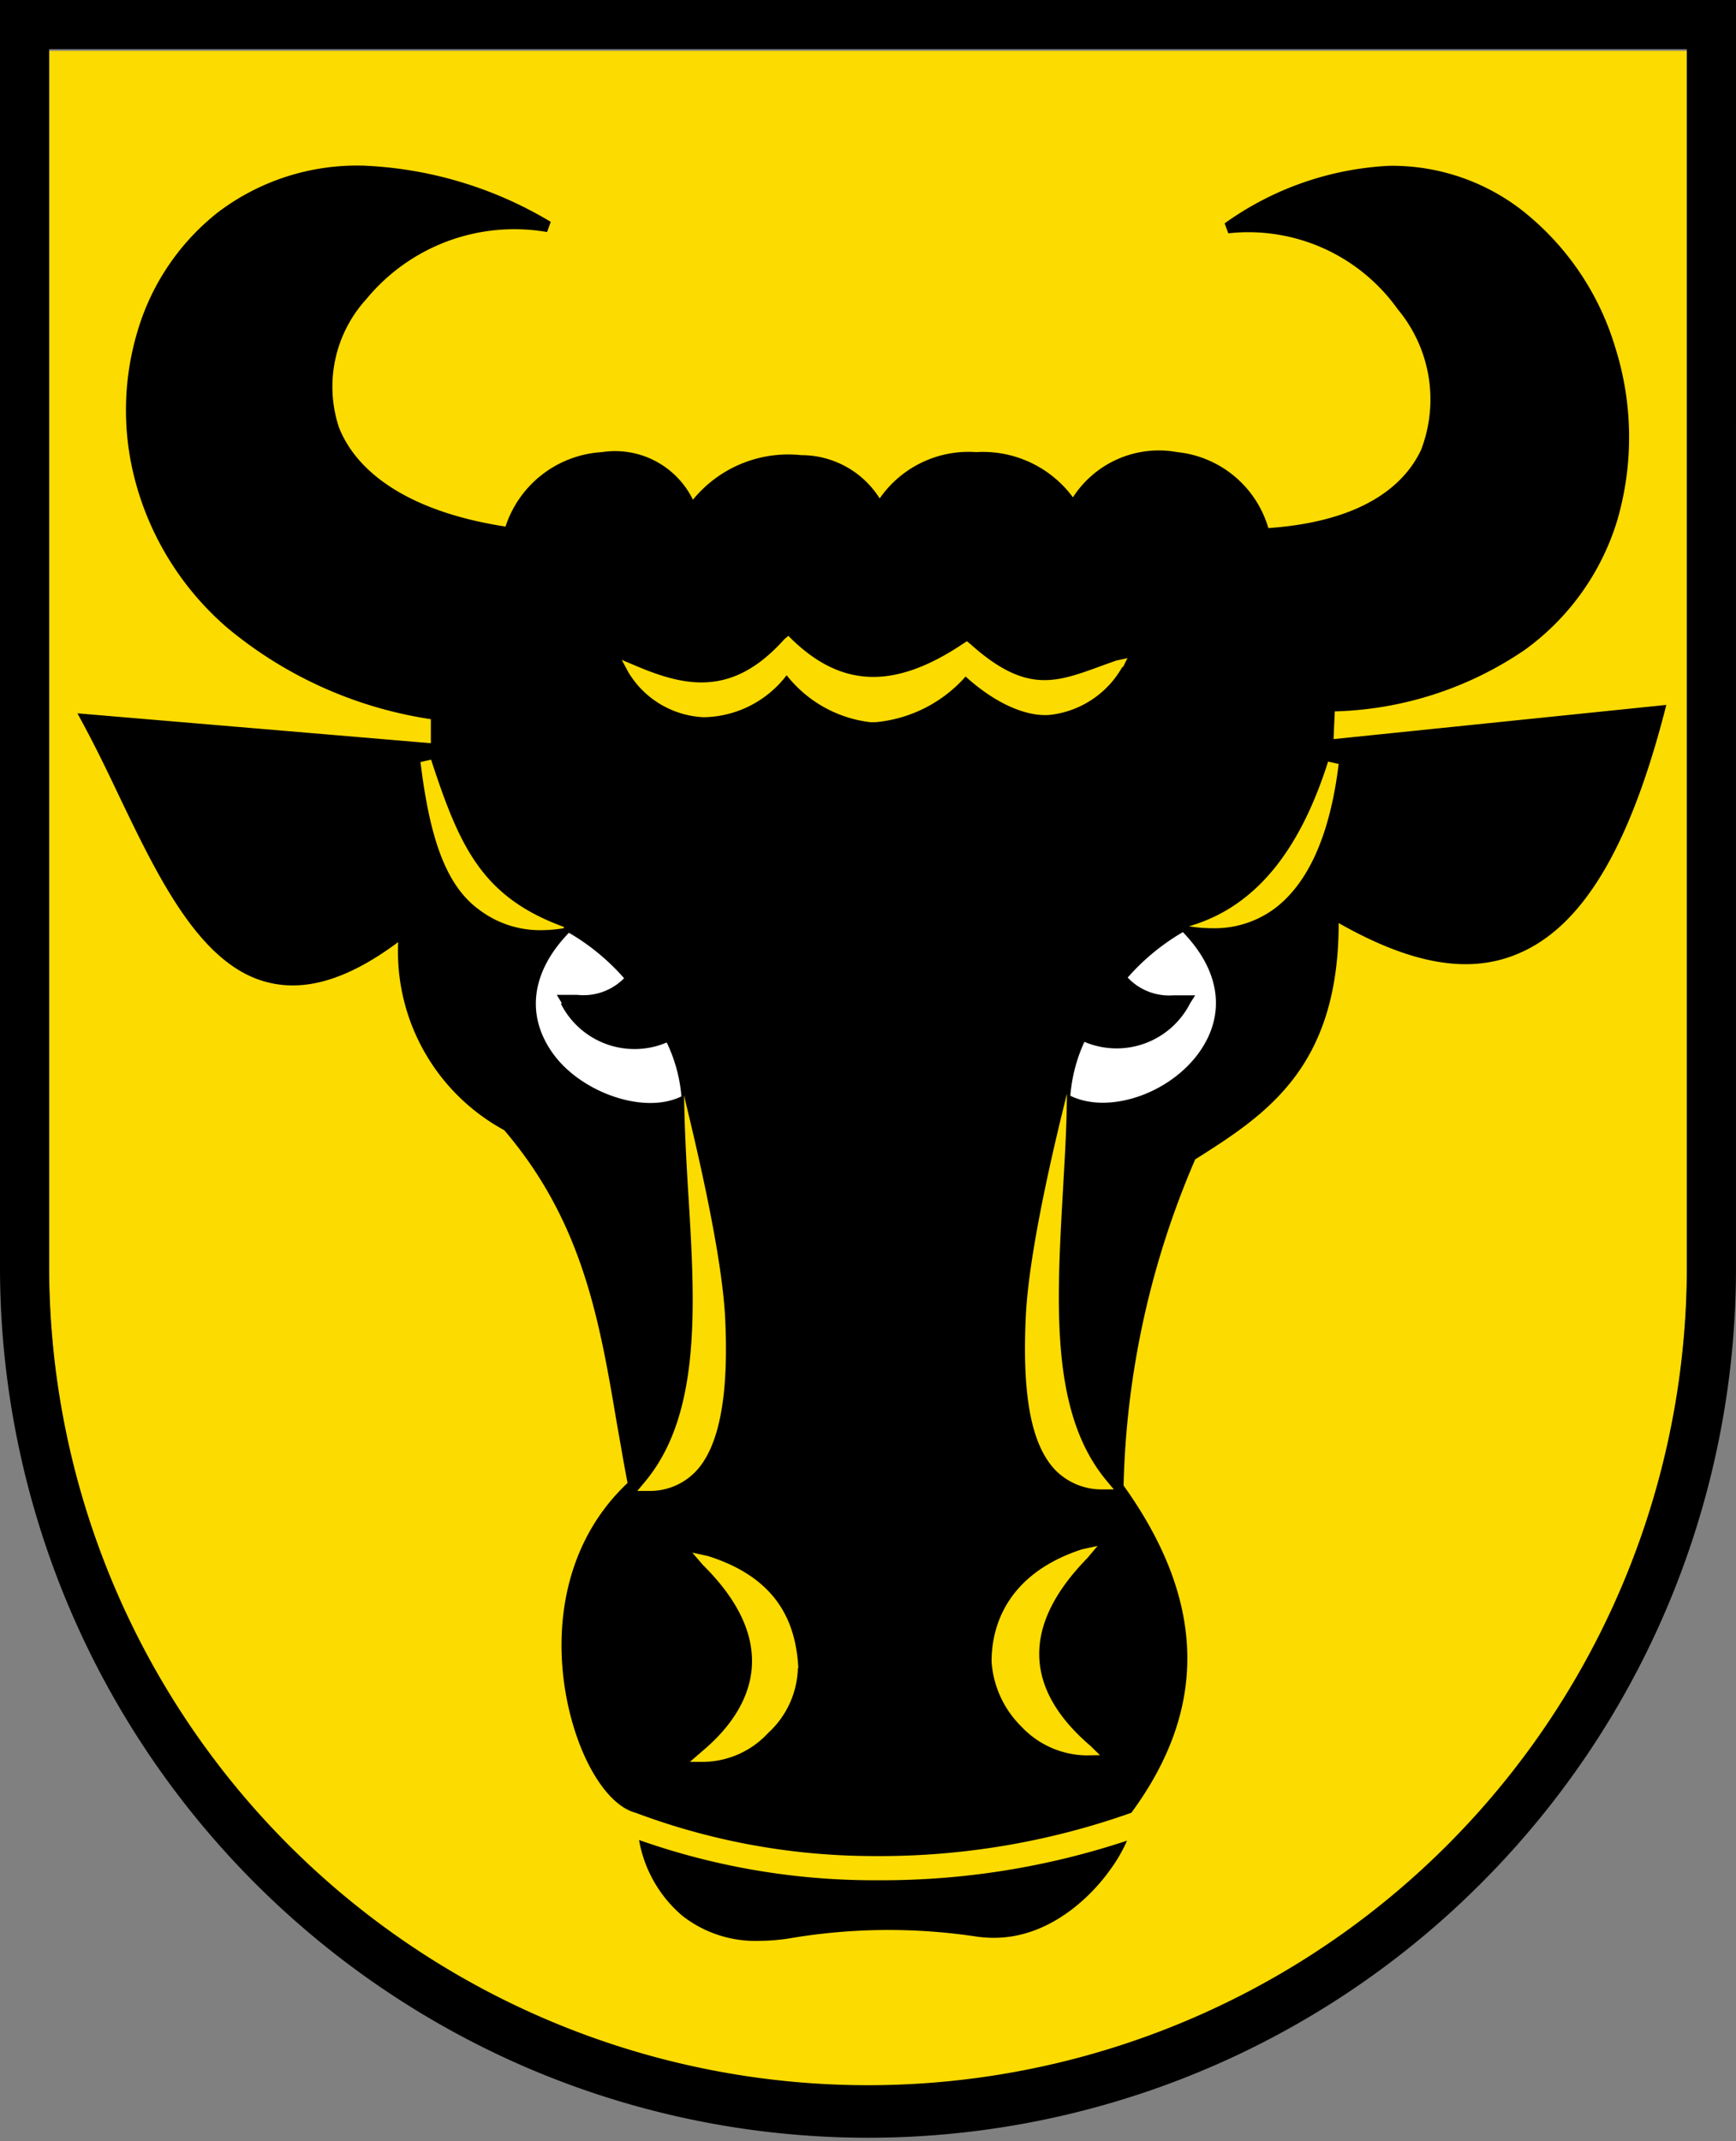 <svg xmlns="http://www.w3.org/2000/svg" viewBox="0 0 600 740"><rect x="0" y="0" width="600" height="740" fill="#808080" stroke="none"/><path class="cls-2" d="M16.978 17.578v420.64a283.02 283.02 0 1 0 566.04 0V17.578z" fill="#fcdb00"></path><path class="cls-3" d="M301.27 649.81a243.98 243.98 0 0 1-80.403-13.912 44.353 44.353 0 0 0 14.959 26.178 40.912 40.912 0 0 0 26.552 8.676 67.988 67.988 0 0 0 10.695-.897 203.74 203.74 0 0 1 64.323-.598 42.857 42.857 0 0 0 6.058.448c21.391 0 35.827-17.352 39.94-23.111a53.179 53.179 0 0 0 6.133-10.471 268.66 268.66 0 0 1-85.265 13.687z"></path><path class="cls-3" d="M440.24 314.21a34.854 34.854 0 0 1-21.316 6.582 50.785 50.785 0 0 1-8.003-.673c23.71-6.807 38.669-27.225 48.093-56.918l3.665.822c-2.992 24.532-10.546 41.436-22.438 50.187zm-52.356-83.695a32.909 32.909 0 0 1-24.233 16.455c-7.48 1.047-18.549-2.842-29.918-13.164a47.27 47.27 0 0 1-31.114 15.782h-1.795a43.231 43.231 0 0 1-28.945-16.23 36.724 36.724 0 0 1-28.646 14.51 32.012 32.012 0 0 1-26.103-15.632l-2.244-4.189 4.787 2.02c17.577 7.48 33.732 10.62 51.384-9.125l1.421-1.197 1.272 1.272c17.352 16.754 35.602 17.203 59.162 1.42l1.271-.822 1.122.898c21.316 19.147 31.563 12.34 50.56 5.759l3.815-.823-1.57 3.142zm-6.806 284.22a22.438 22.438 0 0 1-16.38-6.731c-8.228-8.677-11.444-25.505-10.172-52.88s13.762-74.794 14.21-77.188c0 10.995-.747 22.438-1.346 33.358-2.243 39.566-4.412 76.963 14.96 100.3l2.617 3.14zm-5.685 91.922a31.414 31.414 0 0 1-22.438-10.022 34.779 34.779 0 0 1-10.247-22.438c0-13.613 6.507-30.666 31.19-38.743l5.46-1.197-3.59 4.264c-28.498 29.17-14.96 51.084 1.121 64.847l3.291 3.216zm-99.626-30.217a31.488 31.488 0 0 1-10.247 22.438 30.965 30.965 0 0 1-22.438 10.022h-4.637l4.488-3.89c17.726-14.958 27.076-37.396 0-64.172l-3.665-4.264 5.46 1.197c23.56 7.48 30.366 22.438 31.189 38.743zm-55.497-61.182 2.618-3.141c19.521-23.336 17.427-60.733 14.96-100.3-.674-10.995-1.272-22.438-1.422-33.358.449 2.692 12.939 50.785 14.211 77.188s-1.945 44.203-10.172 52.88a21.915 21.915 0 0 1-16.38 6.731zm-25.43-194.46a50.785 50.785 0 0 1-8.003.673 34.854 34.854 0 0 1-21.466-7.255c-11.892-8.75-17.053-26.328-20.045-50.86l3.665-.823c9.798 29.918 17.502 47.494 45.924 57.816zm266.04-64.921.45-10.022a122.21 122.21 0 0 0 65.743-21.316 86.088 86.088 0 0 0 31.937-44.877 102.92 102.92 0 0 0-.823-59.835 94.839 94.839 0 0 0-32.685-47.569 73.373 73.373 0 0 0-45.25-14.959 106.58 106.58 0 0 0-56.993 19.895l1.272 3.44a63.351 63.351 0 0 1 58.564 26.253 48.616 48.616 0 0 1 8.078 48.541c-5.161 11.07-18.55 24.682-52.805 27.076a36.724 36.724 0 0 0-31.488-26.253 35.303 35.303 0 0 0-36.051 15.632 38.669 38.669 0 0 0-33.433-15.632 37.397 37.397 0 0 0-33.358 16.006 32.012 32.012 0 0 0-27.15-14.959 42.483 42.483 0 0 0-37.397 15.408 29.918 29.918 0 0 0-31.414-16.455 37.397 37.397 0 0 0-33.358 25.73c-30.292-4.638-50.71-16.83-57.592-34.332a44.877 44.877 0 0 1 9.424-44.203 66.268 66.268 0 0 1 62.528-23.26l1.271-3.516a136.65 136.65 0 0 0-65.37-19.446h-.598a79.581 79.581 0 0 0-48.766 15.931 81.6 81.6 0 0 0-27.823 40.464 94.989 94.989 0 0 0-1.421 51.16 101.35 101.35 0 0 0 32.386 52.355 143.23 143.23 0 0 0 70.157 31.414v8.302l-122.14-10.322 1.645 3.067c4.264 7.853 8.452 16.455 12.416 24.832 14.061 29.319 28.646 59.835 52.356 65.221 13.09 3.067 27.674-1.57 44.428-14.061a70.232 70.232 0 0 0 36.65 64.996c27.15 31.788 32.908 65.669 38.967 101.57 1.197 6.657 2.319 13.463 3.665 20.344-25.28 23.859-26.253 59.013-18.699 84.069 4.862 16.156 13.164 27.749 21.466 29.918a234.48 234.48 0 0 0 81.6 14.959 260.13 260.13 0 0 0 89.753-14.959c26.627-36.2 25.804-73.224-2.692-113.09a302.02 302.02 0 0 1 24.757-112.71c24.458-15.482 49.589-31.638 49.589-81.675 25.206 14.286 44.877 17.651 61.556 10.77 22.438-9.125 38.743-36.425 51.01-83.545l.673-2.618-115.03 11.817z"></path><path class="cls-3" d="M600 0H0v437.62a301.2 301.2 0 0 0 183.17 277.41 299.18 299.18 0 0 0 329.09-64.547 300.6 300.6 0 0 0 87.734-212.86zm-16.978 16.978v420.64a283.02 283.02 0 1 1-566.04 0V16.978h566.04"></path><path class="cls-5" d="m194.16 346.67-1.72-2.842h7.18a19.67 19.67 0 0 0 16.081-5.76 76.59 76.59 0 0 0-19.072-15.706c-13.239 13.687-14.96 28.945-5.236 42.109s31.264 20.793 44.128 14.435a53.253 53.253 0 0 0-5.086-18.623 28.497 28.497 0 0 1-36.574-13.389zm219.9 17.577c-10.546 14.136-31.264 20.792-44.129 14.435a54.974 54.974 0 0 1 4.862-18.624 28.497 28.497 0 0 0 36.574-13.388l1.72-2.693h-7.479a19.67 19.67 0 0 1-15.856-6.133 76.59 76.59 0 0 1 19.072-15.706c13.239 13.687 14.959 28.945 5.236 42.109z" fill="#fff"></path></svg>